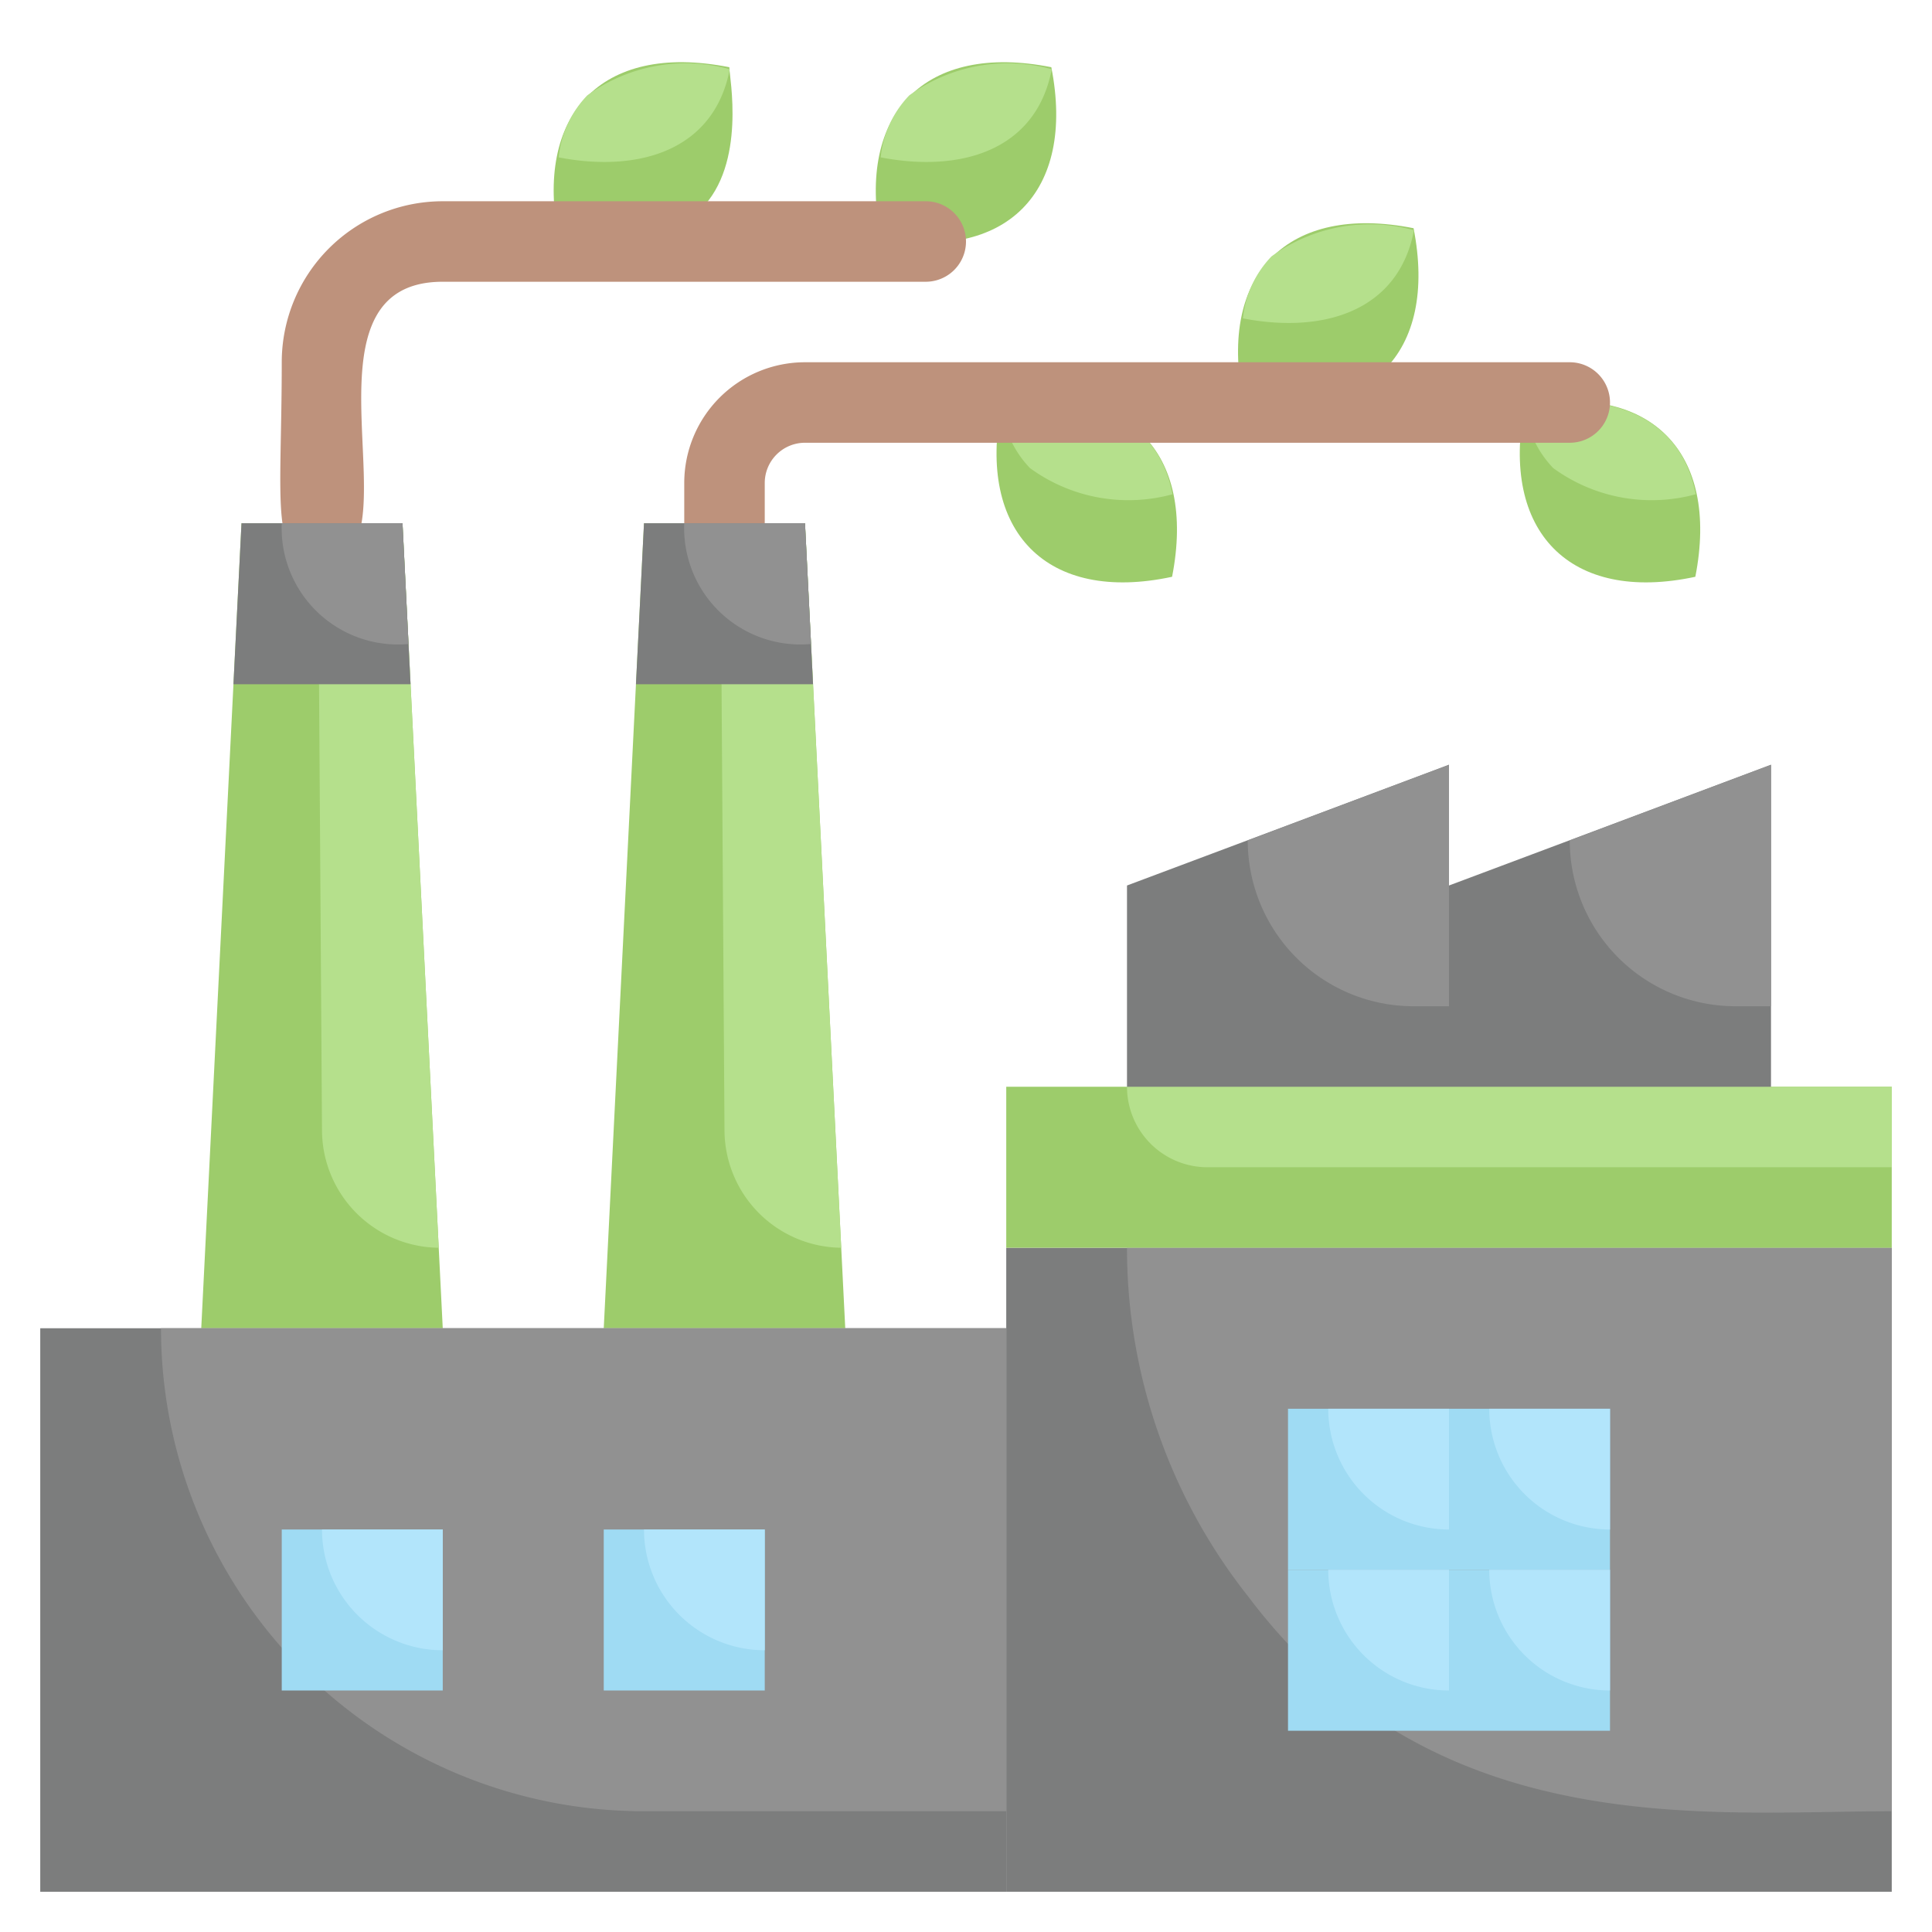 <svg xmlns="http://www.w3.org/2000/svg" viewBox="0 0 48 48"><defs><style>.cls-1{fill:#9dcc6b;}.cls-2{fill:#b5e08c;}.cls-3{fill:#be927c;}.cls-4{fill:#7c7d7d;}.cls-5{fill:#919191;}.cls-6{fill:#9fdbf3;}.cls-7{fill:#b2e5fb;}</style></defs><title>11. Green Factory</title><g id="_11._Green_Factory" data-name="11. Green Factory"><path class="cls-1" d="M24.88,10.09C24.27,13.2,26,15,29.12,14.33,29.73,11.22,28,9.48,24.88,10.09Z"/><path class="cls-1" d="M37.88,10.09C37.27,13.2,39,15,42.12,14.33,42.73,11.22,41,9.48,37.88,10.09Z"/><path class="cls-2" d="M29.13,12.28c-.38-2-2.23-2.58-4.25-2.19a2.59,2.59,0,0,0,.71,1.54A4.15,4.15,0,0,0,29.13,12.28Z"/><path class="cls-2" d="M42.13,12.28c-.38-2-2.23-2.58-4.25-2.19a2.59,2.59,0,0,0,.71,1.54A4.15,4.15,0,0,0,42.13,12.28Z"/><path class="cls-1" d="M17.41,5.2c-1.17,1.17-3.53.71-3.53.71-.6-3,1-4.88,4.24-4.24C18.12,1.91,18.55,4.07,17.41,5.2Z"/><path class="cls-1" d="M21.88,5.91C21.27,2.8,23,1.05,26.12,1.67,26.73,4.78,25,6.52,21.88,5.91Z"/><path class="cls-1" d="M30.88,9.91C30.27,6.8,32,5.05,35.12,5.67,35.73,8.78,34,10.52,30.88,9.91Z"/><path class="cls-1" d="M11,33H5L6,13h4C10.39,20.85,10.84,29.75,11,33Z"/><polygon class="cls-1" points="15 33 21 33 20 13 16 13 15 33"/><path class="cls-3" d="M8,14c-1.33,0-1-1.36-1-5a4,4,0,0,1,4-4H23a1,1,0,0,1,0,2H11C7.07,7,10.56,14,8,14Z"/><path class="cls-3" d="M17,13V12a3,3,0,0,1,3-3H39a1,1,0,0,1,0,2H20a1,1,0,0,0-1,1v1A1,1,0,0,1,17,13Z"/><rect class="cls-4" x="25" y="31" width="22" height="16"/><path class="cls-5" d="M47,31V45c-4.62,0-11.38.8-16-5.35A13.94,13.94,0,0,1,28,31Z"/><rect class="cls-1" x="25" y="27" width="22" height="4"/><path class="cls-2" d="M47,27v2H30a2,2,0,0,1-2-2Z"/><rect class="cls-4" x="1" y="33" width="24" height="14"/><path class="cls-5" d="M25,33V45H16A12,12,0,0,1,4,33Z"/><path class="cls-2" d="M10.9,31A2.93,2.93,0,0,1,8,28.1L7.9,13H10Z"/><path class="cls-2" d="M20.9,31A2.93,2.93,0,0,1,18,28.1L17.9,13H20Z"/><path class="cls-4" d="M10.2,17H5.8L6,13h4C10.07,14.37,10.13,15.59,10.2,17Z"/><polygon class="cls-4" points="20.2 17 15.8 17 16 13 20 13 20.2 17"/><path class="cls-4" d="M36,19v8H28V22Z"/><polygon class="cls-4" points="44 27 36 27 36 22 44 19 44 27"/><rect class="cls-6" x="7" y="38" width="4" height="4"/><rect class="cls-6" x="15" y="38" width="4" height="4"/><path class="cls-7" d="M11,38v3a3,3,0,0,1-3-3Z"/><path class="cls-7" d="M19,38v3a3,3,0,0,1-3-3Z"/><path class="cls-5" d="M10.15,16A2.89,2.89,0,0,1,7,13H10Z"/><path class="cls-5" d="M20.15,16A2.89,2.89,0,0,1,17,13H20Z"/><path class="cls-5" d="M36,19v6h-.88A4.12,4.12,0,0,1,31,20.88Z"/><path class="cls-5" d="M44,19v6h-.88A4.12,4.12,0,0,1,39,20.88Z"/><path class="cls-2" d="M18.13,1.72c-.38,2-2.23,2.58-4.25,2.19a2.59,2.59,0,0,1,.71-1.54A4.15,4.15,0,0,1,18.13,1.72Z"/><path class="cls-2" d="M26.13,1.72c-.38,2-2.23,2.58-4.25,2.19a2.59,2.59,0,0,1,.71-1.54A4.15,4.15,0,0,1,26.13,1.72Z"/><path class="cls-2" d="M35.13,5.72c-.38,2-2.23,2.58-4.25,2.19a2.59,2.59,0,0,1,.71-1.54A4.15,4.15,0,0,1,35.13,5.72Z"/><rect class="cls-6" x="32" y="35" width="4" height="4"/><rect class="cls-6" x="36" y="35" width="4" height="4"/><rect class="cls-6" x="36" y="39" width="4" height="4"/><rect class="cls-6" x="32" y="39" width="4" height="4"/><path class="cls-7" d="M36,35v3a3,3,0,0,1-3-3Z"/><path class="cls-7" d="M40,35v3a3,3,0,0,1-3-3Z"/><path class="cls-7" d="M36,39v3a3,3,0,0,1-3-3Z"/><path class="cls-7" d="M40,39v3a3,3,0,0,1-3-3Z"/></g></svg>